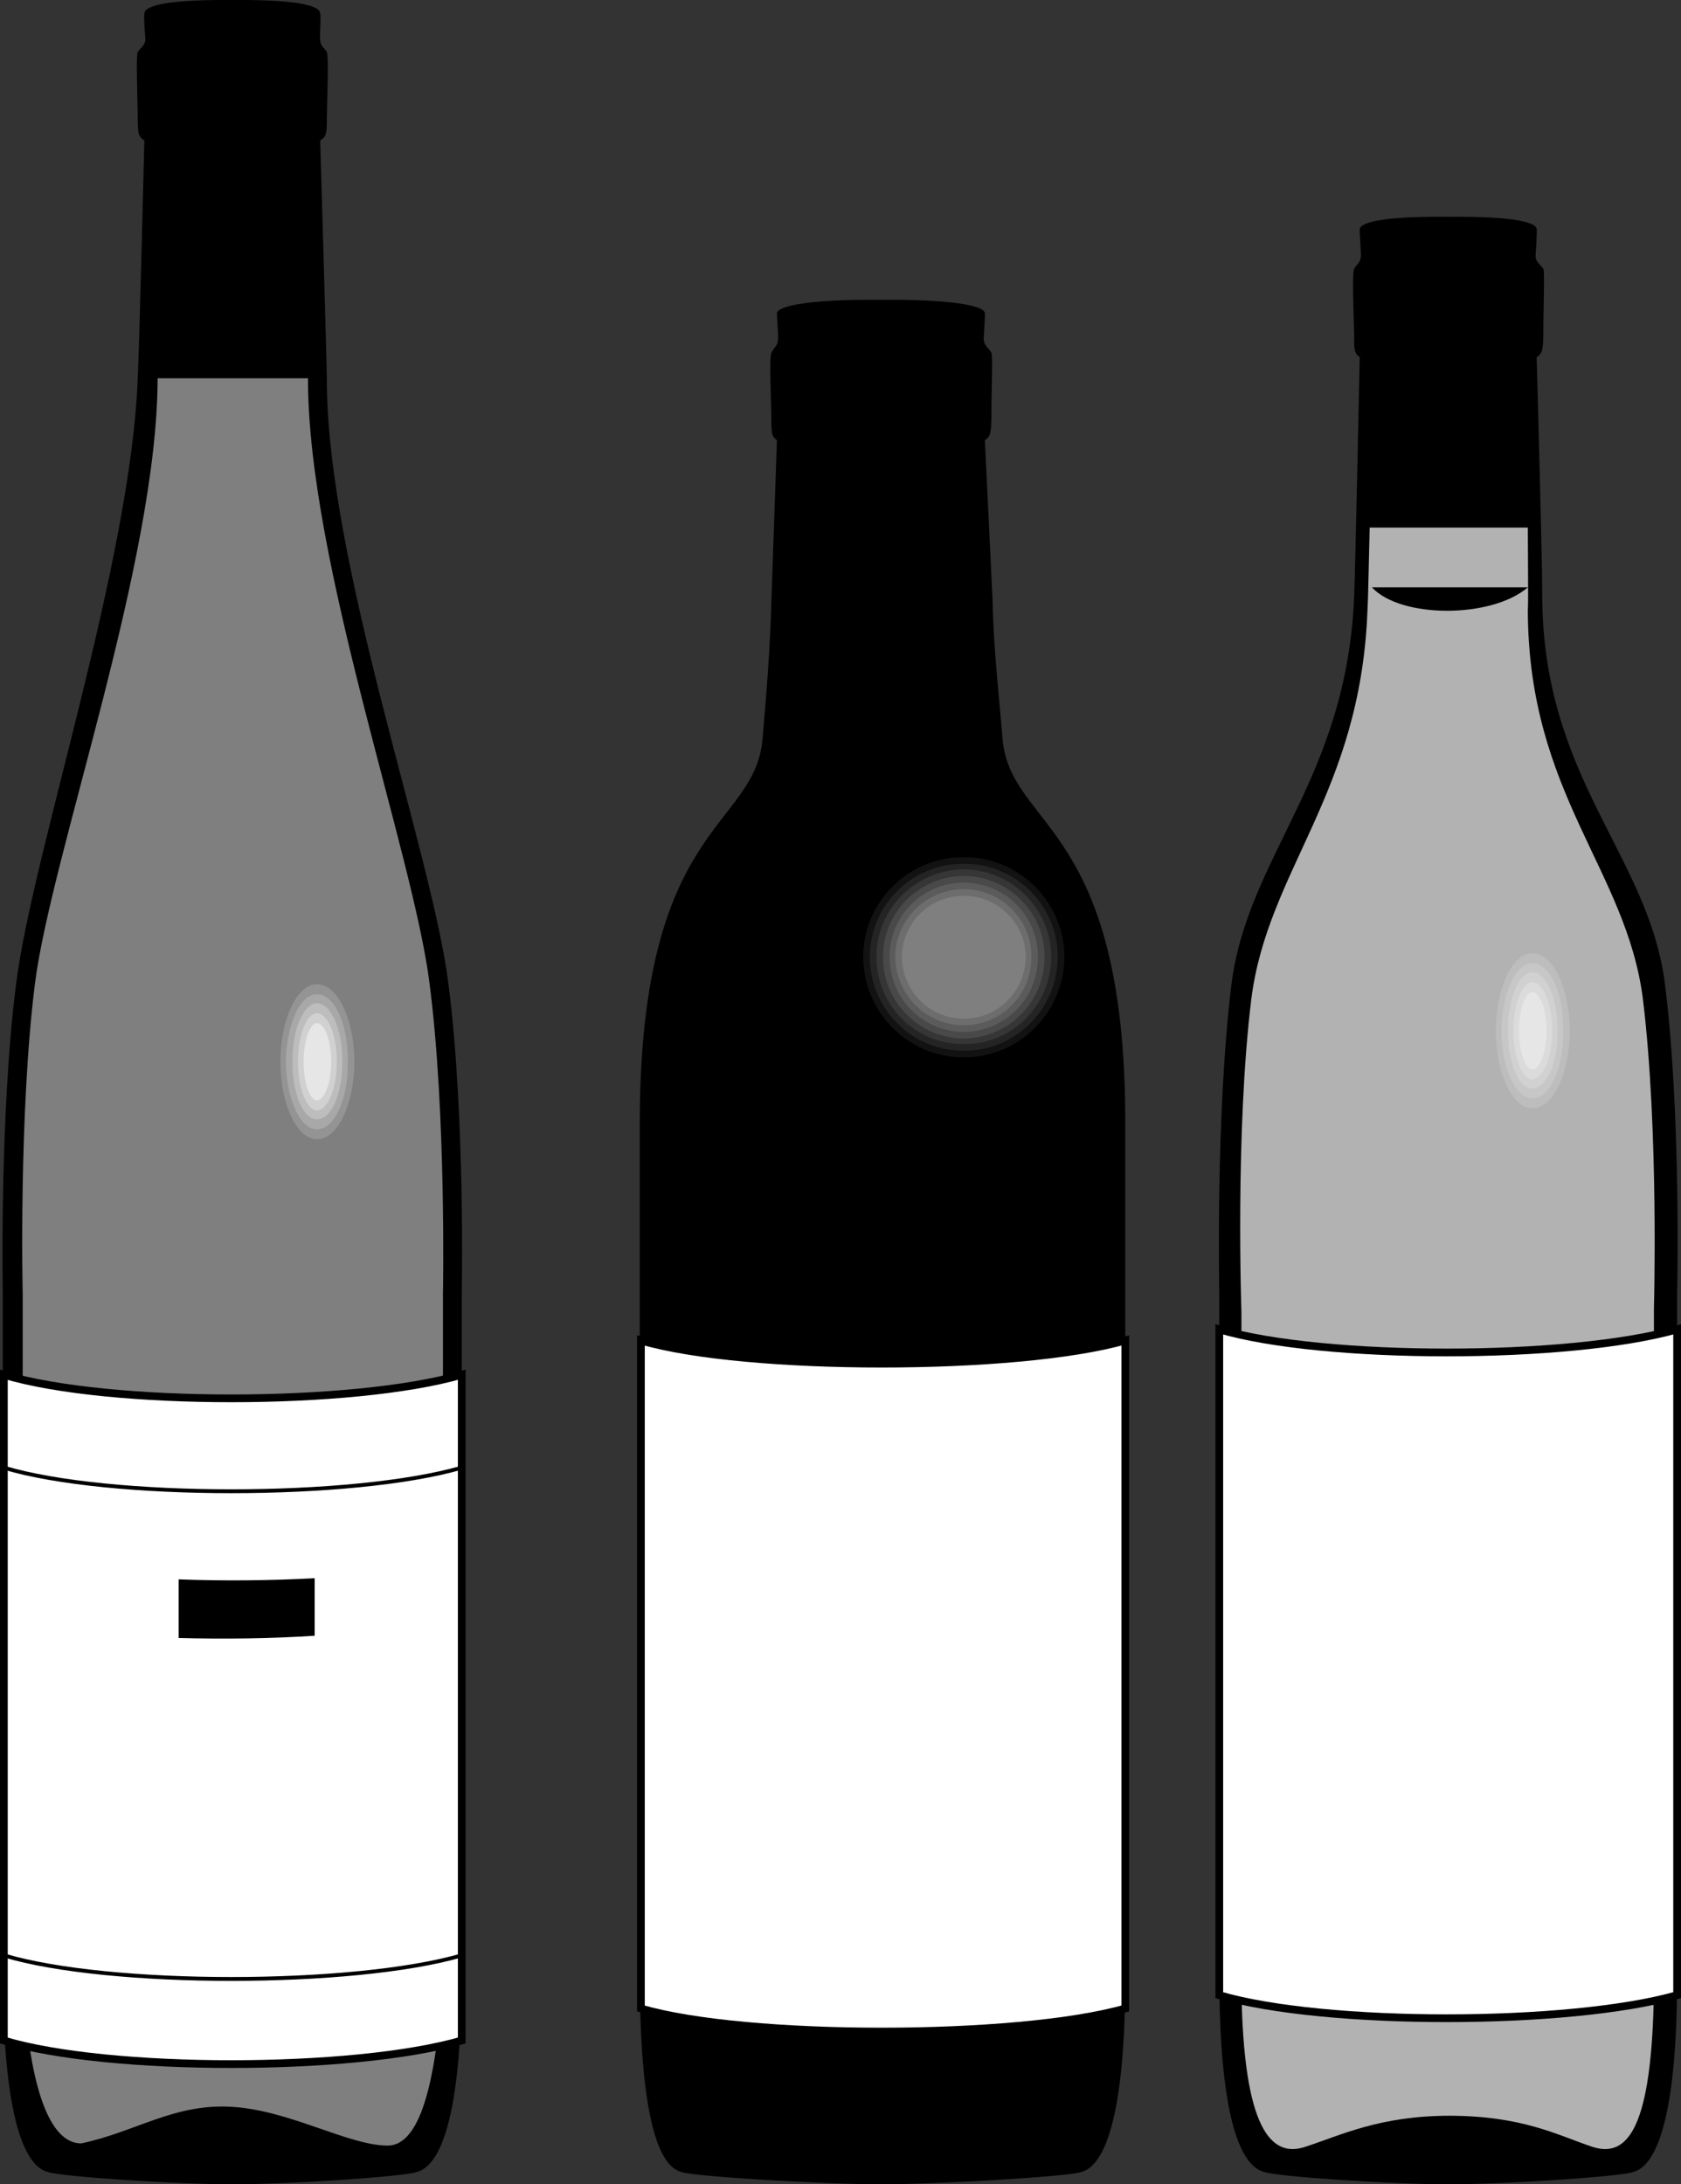 <svg xmlns="http://www.w3.org/2000/svg" width="152.001" height="197.506"><rect width="100%" height="100%" fill="#333333" stroke="none"/><path d="M20.65.006c5.985-.07 8.263.453 8.302 1.2.093.324-.063 2.128 0 2.402.004.574.441.789.601 1.098.188.39.016 4.414 0 6 .016 1.566-.117 1.656-.601 2 0 0 .57 19.253.601 21.5-.031 16.66 9.574 43.07 11 54.8 1.527 11.852 1.2 28 1.2 28v61.399c-.016 16.12-2.954 17.695-4.102 18-1.133.398-11.258 1.097-16.598 1.101-5.426-.004-15.55-.703-16.703-1.101-1.129-.305-4.066-1.88-4.098-18v-61.399s-.312-16.148 1.2-28c1.441-11.73 10.39-38.156 11-54.8.132-2.243.601-21.5.601-21.5-.469-.344-.601-.434-.601-2 0-1.586-.176-5.61 0-6 .175-.31.613-.524.699-1.098-.02-.274-.176-2.078-.098-2.402.055-.747 2.328-1.27 8.297-1.2m109.3 19.602c5.946-.082 8.22.445 8.302 1.098.05.414-.102 2.222-.102 2.5.066.566.5.78.703 1.101.149.379-.027 4.402 0 6-.027 1.555-.156 1.645-.601 2 0 0 .53 19.246.5 21.5.03 16.649 9.632 23.469 11.101 35.2 1.485 11.85 1.098 28 1.098 28v61.398c.043 16.12-2.89 17.695-4 18-1.176.398-11.301 1.097-16.7 1.101-5.367-.004-15.488-.703-16.601-1.101-1.172-.305-4.11-1.88-4.098-18v-61.399s-.351-16.148 1.098-28c1.5-11.73 10.453-18.566 11.102-35.199.093-2.254.5-21.5.5-21.5-.41-.355-.54-.445-.5-2-.04-1.598-.215-5.621 0-6 .132-.32.57-.535.601-1.101.035-.278-.121-2.086-.101-2.5.113-.653 2.39-1.18 8.3-1.098m-29.5 158.797v-76.797c.032-27.305-10.375-26.606-11.101-34.8-.305-3.88-.817-8.083-.899-12.5-.101-2.231-.699-14.5-.699-14.5.43-.333.563-.423.598-2-.035-1.571.14-5.599 0-5.903-.211-.395-.649-.61-.7-1.2-.015-.253.141-2.058.102-2.398-.094-.73-3.433-1.254-9.402-1.2-5.934-.054-9.274.47-9.399 1.2-.008.34.149 2.145.098 2.399-.016.59-.453.804-.598 1.199-.207.304-.03 4.332 0 5.902-.03 1.578.102 1.668.5 2 0 0-.421 12.27-.5 14.5-.109 4.418-.472 8.621-.8 12.5-.707 8.195-11.114 7.496-11.102 34.8v76.798c-.012 16.12 2.64 17.695 3.8 18 1.122.398 12.638 1.097 18 1.101 5.403-.004 16.915-.703 18.102-1.101 1.094-.305 4.032-1.88 4-18"/><path fill="#7f7f7f" d="M14.252 34.206c-.02 16.66-9.62 43.07-11.101 54.8-1.473 11.852-1.098 28-1.098 28v61.399c.574 11.746 2.871 15.422 5.297 15.402 4.926-1.031 8.426-3.656 13.703-3.3 5.223.343 10.473 3.495 14 3.5 2.422-.005 4.371-3.856 5-15.602v-61.399s.32-16.148-1.203-28c-1.43-11.73-11.031-38.14-11-54.8H14.252"/><path fill="#fff" d="M.35 184.506c9.445 2.844 31.586 2.844 41.402 0v-60.199c-9.816 2.844-31.957 2.844-41.402 0v60.2"/><path fill="none" stroke="#000" stroke-width=".7" d="M.35 184.506c9.445 2.844 31.586 2.844 41.402 0v-60.199c-9.816 2.844-31.957 2.844-41.402 0zm0 0"/><path fill="none" stroke="#000" stroke-width=".35" d="M41.752 132.706c-9.816 2.847-31.957 2.847-41.402 0m41.402 44.101c-9.816 2.844-31.957 2.844-41.402 0"/><path d="M16.15 148.108c4.075.105 8.305.062 12.302-.203v-5.2c-3.993.211-8.22.258-12.301.102v5.3"/><path fill="#7f7f7f" d="M32.553 96.006c-.023 4.368-1.742 7.914-3.902 7.899-2.074.015-3.793-3.531-3.801-7.899.008-4.379 1.727-7.925 3.8-7.898 2.16-.027 3.88 3.52 3.903 7.898"/><path fill="#949494" d="M28.65 89.006c1.876-.035 3.36 3.114 3.403 7-.043 3.88-1.527 7.024-3.402 7-1.79.024-3.274-3.12-3.301-7 .027-3.886 1.512-7.035 3.3-7"/><path fill="#a8a8a8" d="M28.65 89.905c1.59-.043 2.84 2.707 2.802 6.101.039 3.387-1.211 6.133-2.801 6.102-1.5.031-2.754-2.715-2.801-6.102.047-3.394 1.3-6.144 2.8-6.101"/><path fill="#bdbdbd" d="M28.65 90.706c1.302.046 2.321 2.398 2.302 5.3.02 2.895-1 5.243-2.301 5.2-1.215.043-2.235-2.305-2.2-5.2-.035-2.902.985-5.254 2.2-5.3"/><path fill="#d1d1d1" d="M28.65 91.608c1.016.039 1.802 1.988 1.802 4.398 0 2.403-.786 4.352-1.801 4.399-.926-.047-1.715-1.996-1.7-4.399-.015-2.41.774-4.36 1.7-4.398"/><path fill="#e6e6e6" d="M29.952 96.006c-.02 1.91-.575 3.461-1.301 3.5-.64-.039-1.196-1.59-1.2-3.5.005-1.918.56-3.468 1.2-3.5.726.032 1.281 1.582 1.3 3.5"/><path fill="#fff" d="M57.952 181.608c9.418 2.785 34.05 2.785 43.8 0v-60.402c-9.75 2.796-34.382 2.796-43.8 0v60.402"/><path fill="none" stroke="#000" stroke-width=".7" d="M57.952 181.608c9.418 2.785 34.05 2.785 43.8 0v-60.402c-9.75 2.796-34.382 2.796-43.8 0zm0 0"/><path d="M96.752 86.506a9.6 9.6 0 0 1-9.601 9.7c-5.336-.004-9.66-4.325-9.7-9.7.04-5.285 4.364-9.605 9.7-9.601 5.324-.004 9.644 4.316 9.601 9.601"/><path fill="#121212" d="M87.15 77.506c5-.023 9.063 4.035 9.102 9-.039 5.055-4.101 9.114-9.101 9.102-5.016.012-9.074-4.047-9.098-9.102.024-4.965 4.082-9.023 9.098-9"/><path fill="#242424" d="M87.15 78.108c4.68-.043 8.481 3.758 8.5 8.398-.019 4.73-3.82 8.532-8.5 8.5-4.69.032-8.491-3.77-8.5-8.5.009-4.64 3.81-8.441 8.5-8.398"/><path fill="#363636" d="M87.15 78.608c4.36.043 7.895 3.578 7.903 7.898-.008 4.41-3.543 7.946-7.902 7.899-4.371.047-7.91-3.489-7.899-7.899-.011-4.32 3.528-7.855 7.899-7.898"/><path fill="#494949" d="M87.15 79.206c4.036.027 7.313 3.304 7.302 7.3a7.363 7.363 0 0 1-7.301 7.399 7.348 7.348 0 0 1-7.301-7.399c-.023-3.996 3.254-7.273 7.3-7.3"/><path fill="#5b5b5b" d="M87.15 79.807c3.716.008 6.731 3.024 6.7 6.7a6.727 6.727 0 0 1-6.7 6.8 6.712 6.712 0 0 1-6.698-6.8c-.043-3.676 2.972-6.692 6.699-6.7"/><path fill="#6d6d6d" d="M87.15 80.405c3.391-.004 6.145 2.75 6.102 6.101a6.102 6.102 0 0 1-6.101 6.2c-3.403-.004-6.16-2.758-6.2-6.2.04-3.351 2.797-6.105 6.2-6.101"/><path fill="#7f7f7f" d="M92.752 86.506c-.039 3.121-2.53 5.614-5.601 5.602-3.082.012-5.574-2.48-5.598-5.602.024-3.03 2.516-5.523 5.598-5.5 3.07-.023 5.562 2.47 5.601 5.5"/><path fill="#b2b2b2" d="M138.15 47.706c.012 3.648.052 6.625 0 7.5.052 16.59 8.907 23.414 10.403 35.101 1.457 11.895 1 28 1 28v61.5c-.152 12.738-2.406 15.363-5.601 14.3-3.106-1.038-6.254-2.788-12.899-2.8-6.316.012-9.805 1.762-13 2.8-3.105 1.063-5.629-1.562-5.8-14.3v-61.2s-.575-16.3.898-28.3c1.492-11.687 9.87-18.523 10.5-35.101.058-.848.11-4 .199-7.5h14.3"/><path fill="#fff" d="M110.252 180.405c9.442 2.781 31.582 2.781 41.399 0v-60.2c-9.817 2.782-31.957 2.782-41.399 0v60.2"/><path fill="none" stroke="#000" stroke-width=".7" d="M110.252 180.405c9.442 2.781 31.582 2.781 41.399 0v-60.2c-9.817 2.782-31.957 2.782-41.399 0zm0 0"/><path fill="#b2b2b2" d="M142.452 93.206c-.02 4.37-1.739 7.914-3.899 7.902-2.078.012-3.797-3.531-3.8-7.902.003-4.38 1.722-7.926 3.8-7.899 2.16-.027 3.879 3.52 3.899 7.899"/><path fill="#bdbdbd" d="M135.252 93.206c.024-3.887 1.512-7.036 3.301-7 1.871-.036 3.36 3.113 3.399 7-.04 3.878-1.528 7.023-3.399 7-1.789.023-3.277-3.122-3.3-7"/><path fill="#c7c7c7" d="M135.752 93.206c.047-3.395 1.297-6.141 2.801-6.098 1.586-.043 2.836 2.703 2.797 6.098.04 3.386-1.21 6.132-2.797 6.101-1.504.031-2.754-2.715-2.8-6.101"/><path fill="#d1d1d1" d="M136.35 93.206c-.031-2.903.988-5.25 2.203-5.301 1.297.05 2.317 2.398 2.297 5.3.02 2.895-1 5.243-2.297 5.2-1.215.043-2.234-2.305-2.203-5.2"/><path fill="#dbdbdb" d="M136.85 93.206c-.012-2.41.773-4.36 1.703-4.399 1.012.04 1.797 1.988 1.797 4.399 0 2.402-.785 4.351-1.797 4.402-.93-.05-1.715-2-1.703-4.402"/><path fill="#e6e6e6" d="M139.85 93.206c-.02 1.91-.574 3.46-1.297 3.5-.64-.04-1.195-1.59-1.203-3.5.008-1.918.563-3.47 1.203-3.5.723.03 1.277 1.582 1.297 3.5"/><path d="M124.053 53.108h14.098c-3.274 2.824-11.5 2.824-14.098 0"/></svg>

